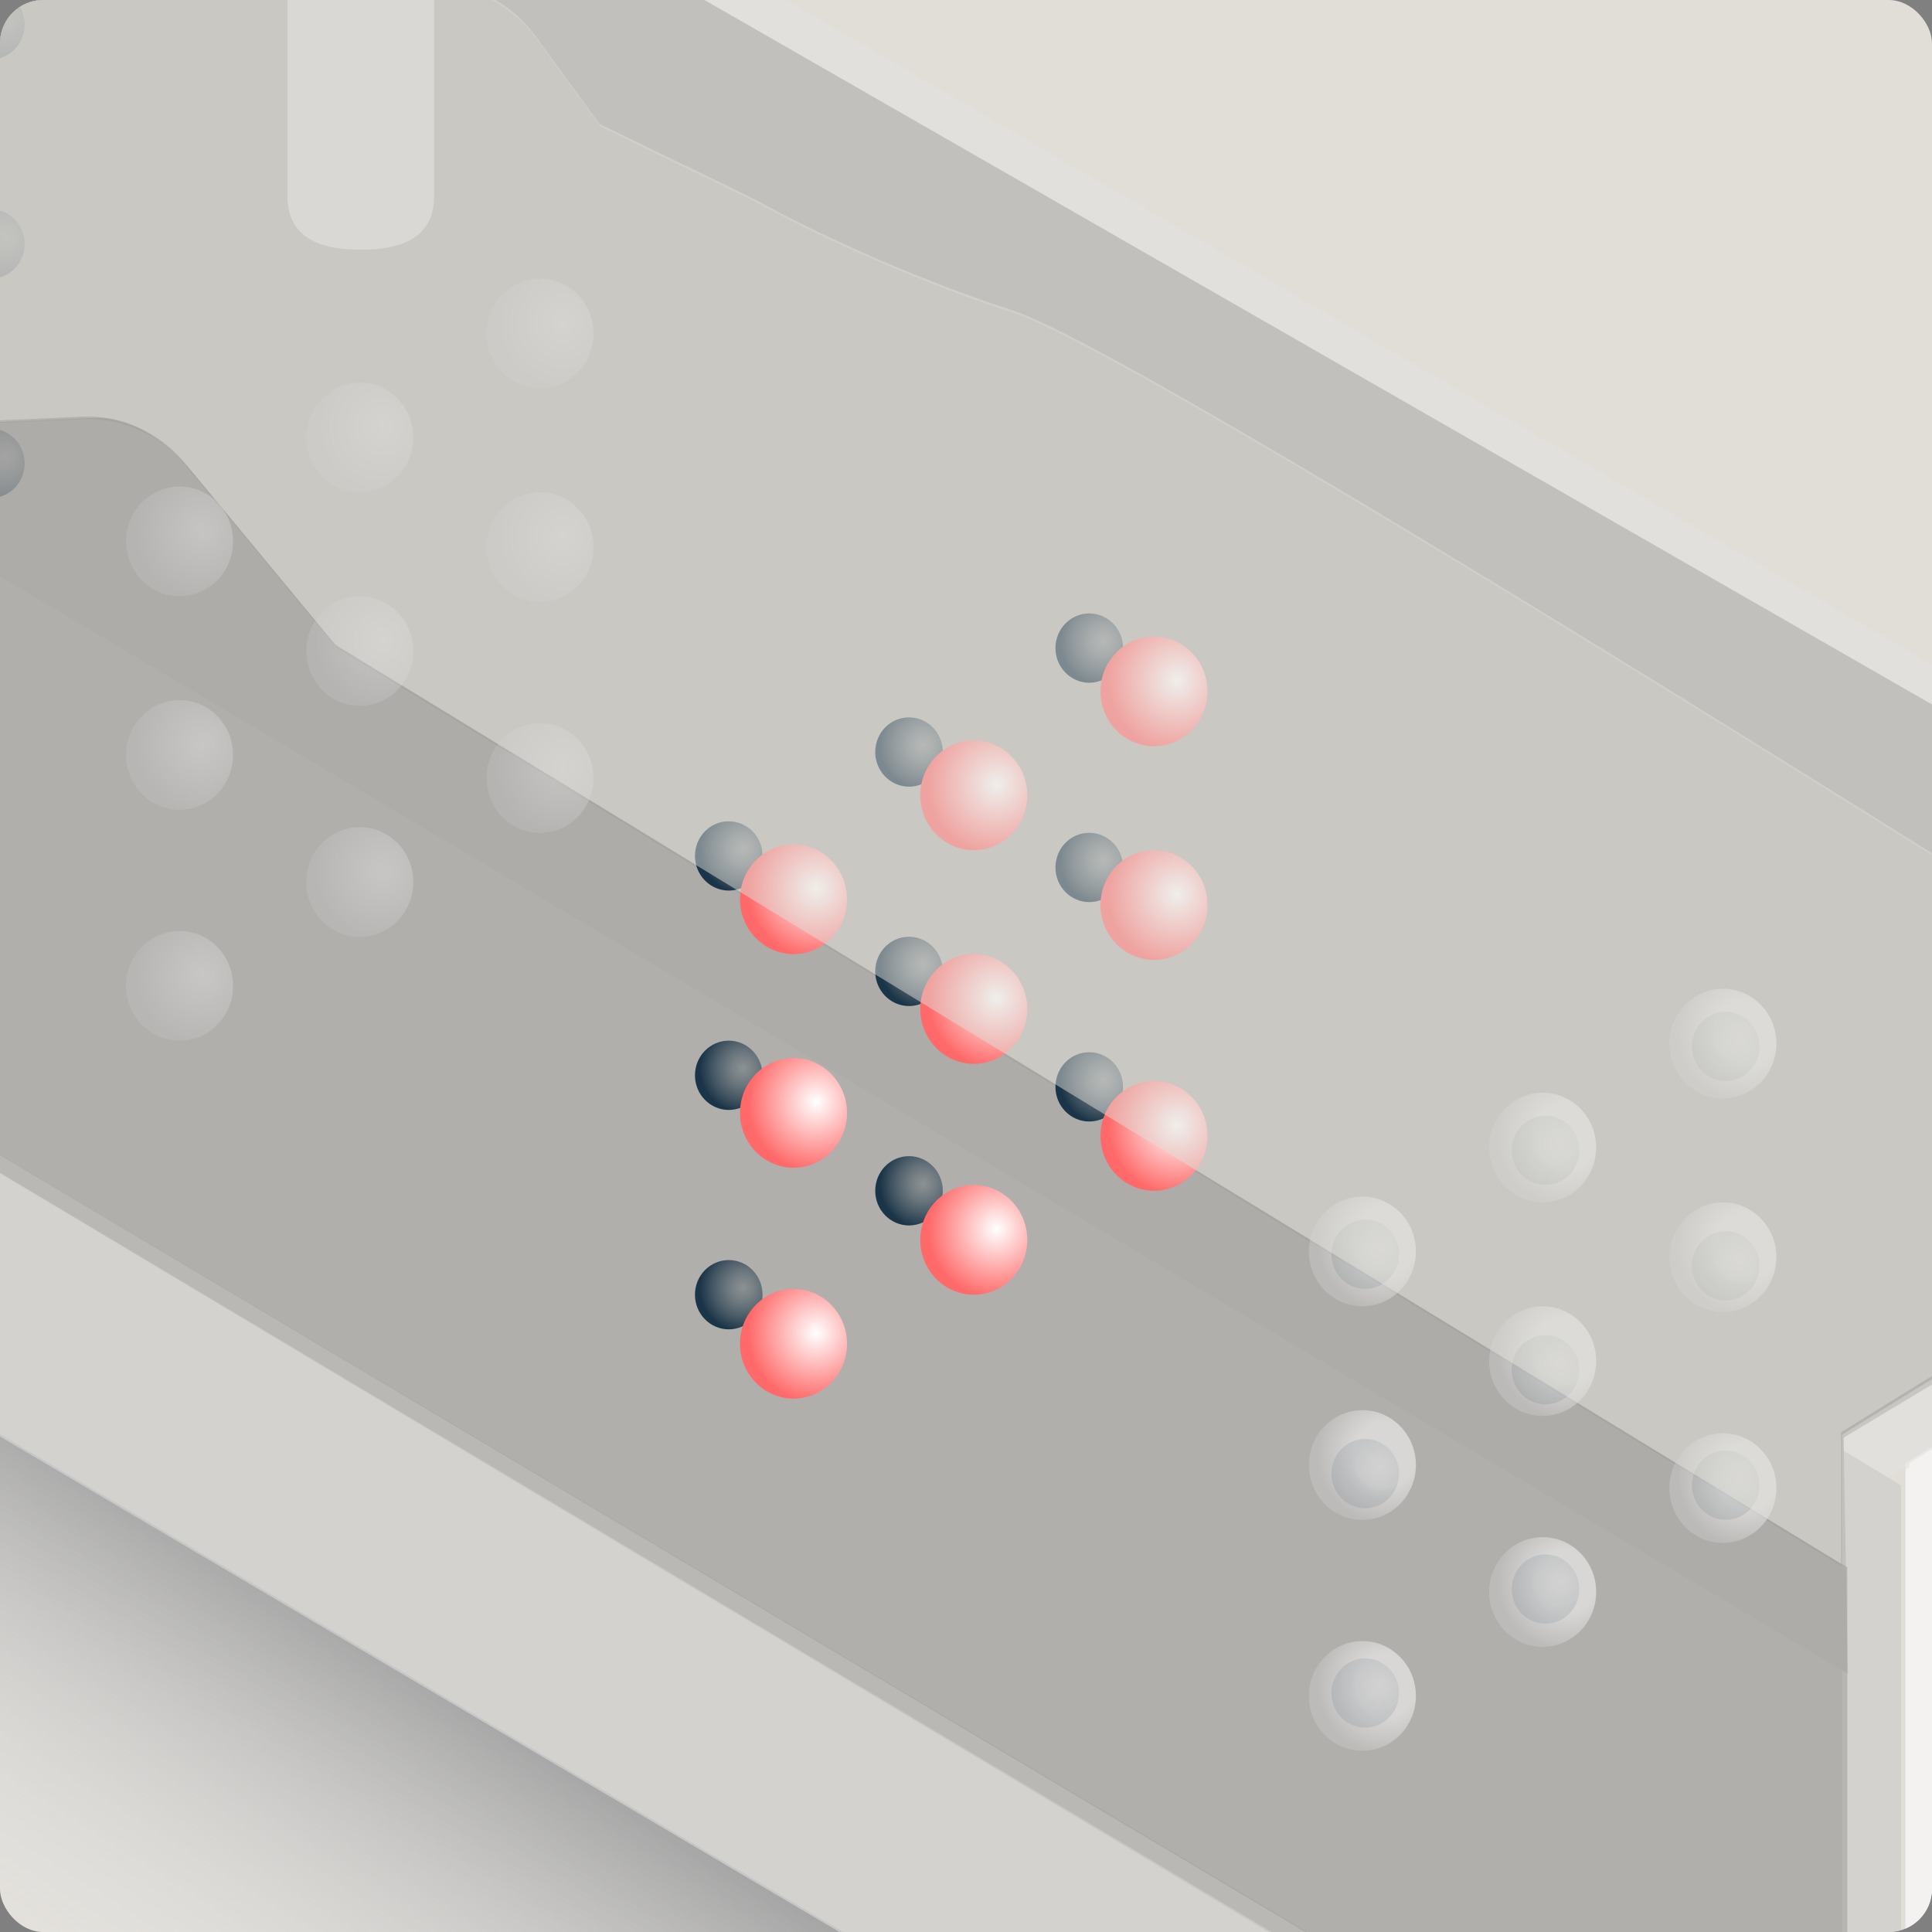 <?xml version="1.0" encoding="UTF-8"?> <svg xmlns="http://www.w3.org/2000/svg" width="357" height="357" viewBox="0 0 357 357" fill="none"><rect x="0" y="0" width="357" height="357" fill="#808080" stroke="none"/><g clip-path="url(#clip0_3_3457)"><rect width="357" height="357" rx="8" fill="#E1DED8"></rect><g style="mix-blend-mode:multiply"><path d="M-256.536 225.439L-160.904 168.857L352.097 472.773L258.843 531.659L-256.536 225.439Z" fill="url(#paint0_linear_3_3457)"></path></g><path d="M-162.288 -35.322L-40.046 -107.455L474.788 191.095L348.823 273.25L-162.288 -35.322Z" fill="#E2E2E2"></path><path d="M-162.287 -35.326L351.279 274.461V472.765L-162.287 169.685V-35.326Z" fill="#C7C7C7"></path><path d="M352.095 475.387L474.337 403.254V194.446L352.095 270.376V475.387Z" fill="#F2F2F2"></path><path d="M-150.943 126.525L340.444 420.419V265.795L-150.949 -31.453L-150.943 126.525Z" fill="#AFAFAF"></path><path d="M454.931 196.936L-38.132 -98.067L-150.948 -31.457L340.444 265.795L454.931 196.936Z" fill="#AFAFAF"></path><path d="M341.463 309.293L-37.657 84.129L-37.663 -96.316L461.702 190.252L340.645 264.863L341.463 309.293Z" fill="#A3A3A3"></path><path d="M-150.921 126.591L-148.438 125.122L341.87 416.608L341.87 420.8L-150.921 126.591Z" fill="#929292"></path><path d="M-83.875 29.72L-32.158 -0.879L-22.46 35.751L-83.875 29.72Z" fill="#5992C0"></path><path opacity="0.5" d="M-133.575 3.616L-77.006 37.268L-42.2 57.878L-31.328 59.128C-27.18 59.605 -23.335 61.536 -20.474 64.578L-11.103 74.545C-8.749 77.048 -5.42 78.399 -1.987 78.243L15.051 77.469C22.433 77.134 29.544 80.282 34.258 85.971L62.217 119.71L340.346 289.439V265.131L434.407 206.877C434.407 206.877 214.809 66.819 187.409 57.878C160.008 48.937 139.56 37.268 139.56 37.268L110.933 23.373L99.081 7.086C95.17 1.712 89.168 -1.738 82.586 -2.673C72.803 -4.063 58.926 -6.446 54.088 -9.317C46.317 -13.927 45.499 -23.566 38.956 -27.757C32.413 -31.948 21.371 -29.014 14.828 -33.205C11.856 -35.108 -5.62 -48.292 -9.71 -50.301C-13.8 -52.309 -37.469 -68.887 -37.469 -68.887L-148.297 -5.185L-133.575 3.616Z" fill="#6C6C6C"></path><g opacity="0.5"><path d="M341.343 416.604L-148.14 125.286L-148.14 -5.072L-78.1 36.282L-41.967 57.759L-30.808 59.016C-26.915 59.454 -22.563 62.018 -18.663 66.17L-12.692 72.526C-9.241 76.201 -5.356 78.238 -2.083 78.09L18.064 77.175C23.613 76.923 30.283 80.823 35.867 87.585L61.752 118.93L341.343 289.598L341.343 416.604Z" fill="#525252"></path></g><g opacity="0.5"><path d="M-161.55 -35.324L-39.309 -107.458L475.526 191.092L349.561 273.247L-161.55 -35.324Z" fill="#E1DED8"></path><path d="M-161.552 -35.329L352.014 274.458V472.762L-161.552 169.682V-35.329Z" fill="#E1DED8"></path><path d="M352.83 475.384L475.072 403.25V194.443L352.83 270.373V475.384Z" fill="#F3F2EF"></path><path d="M-150.206 126.518L341.182 420.412V265.788L-150.211 -31.461L-150.206 126.518Z" fill="#E1DED8"></path><path d="M455.669 196.929L-37.394 -98.075L-150.21 -31.465L341.182 265.788L455.669 196.929Z" fill="#E1DED8"></path><path d="M342.19 309.29L-36.93 84.126L-36.935 -96.319L462.43 190.249L341.372 264.859L342.19 309.29Z" fill="#E1DED8"></path><path d="M-150.187 126.583L-147.704 125.113L342.604 416.6L342.604 420.792L-150.187 126.583Z" fill="#E1DED8"></path><g opacity="0.5"><path d="M342.08 416.597L-147.403 125.279L-147.403 -5.079L-77.364 36.275L-41.231 57.752L-30.071 59.009C-26.178 59.448 -21.826 62.011 -17.926 66.163L-11.956 72.52C-8.504 76.194 -4.619 78.232 -1.346 78.083L18.801 77.168C24.35 76.916 31.019 80.816 36.603 87.578L62.488 118.923L342.08 289.592L342.08 416.597Z" fill="#E1DED8"></path></g><path opacity="0.5" d="M-132.838 3.614L-76.269 37.266L-41.463 57.876L-30.591 59.126C-26.443 59.603 -22.597 61.534 -19.737 64.576L-10.365 74.543C-8.012 77.046 -4.682 78.397 -1.25 78.241L15.789 77.467C23.17 77.132 30.281 80.28 34.996 85.969L62.954 119.708L341.083 289.437V265.129L435.144 206.875C435.144 206.875 215.546 66.817 188.146 57.876C160.746 48.935 140.298 37.266 140.298 37.266L111.67 23.371L99.818 7.085C95.907 1.71 89.905 -1.74 83.324 -2.675C73.541 -4.065 59.663 -6.448 54.825 -9.319C47.055 -13.929 46.237 -23.568 39.694 -27.759C33.15 -31.95 22.108 -29.016 15.565 -33.207C12.593 -35.11 -4.883 -48.294 -8.973 -50.303C-13.062 -52.311 -36.732 -68.889 -36.732 -68.889L-147.56 -5.187L-132.838 3.614Z" fill="#E1DED8"></path></g><ellipse cx="33.178" cy="100.03" rx="9.888" ry="10.134" fill="url(#paint1_radial_3_3457)" fill-opacity="0.3"></ellipse><ellipse cx="66.487" cy="80.83" rx="9.888" ry="10.134" fill="url(#paint2_radial_3_3457)" fill-opacity="0.3"></ellipse><ellipse cx="99.79" cy="61.625" rx="9.888" ry="10.134" fill="url(#paint3_radial_3_3457)" fill-opacity="0.3"></ellipse><ellipse cx="33.178" cy="139.499" rx="9.888" ry="10.134" fill="url(#paint4_radial_3_3457)" fill-opacity="0.3"></ellipse><ellipse cx="66.487" cy="120.299" rx="9.888" ry="10.134" fill="url(#paint5_radial_3_3457)" fill-opacity="0.3"></ellipse><ellipse cx="99.79" cy="101.093" rx="9.888" ry="10.134" fill="url(#paint6_radial_3_3457)" fill-opacity="0.3"></ellipse><ellipse cx="33.178" cy="182.172" rx="9.888" ry="10.134" fill="url(#paint7_radial_3_3457)" fill-opacity="0.3"></ellipse><ellipse cx="66.487" cy="162.972" rx="9.888" ry="10.134" fill="url(#paint8_radial_3_3457)" fill-opacity="0.3"></ellipse><ellipse cx="99.79" cy="143.766" rx="9.888" ry="10.134" fill="url(#paint9_radial_3_3457)" fill-opacity="0.3"></ellipse><ellipse cx="-1.69" cy="4.561" rx="6.245" ry="6.401" fill="url(#paint10_radial_3_3457)" fill-opacity="0.3"></ellipse><ellipse cx="-1.69" cy="45.087" rx="6.245" ry="6.401" fill="url(#paint11_radial_3_3457)" fill-opacity="0.3"></ellipse><ellipse cx="-1.69" cy="85.622" rx="6.245" ry="6.401" fill="url(#paint12_radial_3_3457)" fill-opacity="0.3"></ellipse><ellipse cx="251.748" cy="231.239" rx="9.888" ry="10.134" fill="url(#paint13_radial_3_3457)" fill-opacity="0.5"></ellipse><ellipse cx="285.058" cy="212.04" rx="9.888" ry="10.134" fill="url(#paint14_radial_3_3457)" fill-opacity="0.5"></ellipse><ellipse cx="318.361" cy="192.834" rx="9.888" ry="10.134" fill="url(#paint15_radial_3_3457)" fill-opacity="0.5"></ellipse><ellipse cx="251.748" cy="270.711" rx="9.888" ry="10.134" fill="url(#paint16_radial_3_3457)" fill-opacity="0.5"></ellipse><ellipse cx="285.058" cy="251.511" rx="9.888" ry="10.134" fill="url(#paint17_radial_3_3457)" fill-opacity="0.5"></ellipse><ellipse cx="318.361" cy="232.306" rx="9.888" ry="10.134" fill="url(#paint18_radial_3_3457)" fill-opacity="0.5"></ellipse><ellipse cx="251.748" cy="313.376" rx="9.888" ry="10.134" fill="url(#paint19_radial_3_3457)" fill-opacity="0.5"></ellipse><ellipse cx="285.058" cy="294.171" rx="9.888" ry="10.134" fill="url(#paint20_radial_3_3457)" fill-opacity="0.5"></ellipse><ellipse cx="318.361" cy="274.971" rx="9.888" ry="10.134" fill="url(#paint21_radial_3_3457)" fill-opacity="0.5"></ellipse><ellipse cx="252.272" cy="231.76" rx="6.245" ry="6.401" fill="url(#paint22_radial_3_3457)" fill-opacity="0.1"></ellipse><ellipse cx="285.582" cy="212.56" rx="6.245" ry="6.401" fill="url(#paint23_radial_3_3457)" fill-opacity="0.1"></ellipse><ellipse cx="318.885" cy="193.355" rx="6.245" ry="6.401" fill="url(#paint24_radial_3_3457)" fill-opacity="0.1"></ellipse><ellipse cx="252.272" cy="272.295" rx="6.245" ry="6.401" fill="url(#paint25_radial_3_3457)" fill-opacity="0.1"></ellipse><ellipse cx="285.578" cy="253.102" rx="6.245" ry="6.401" fill="url(#paint26_radial_3_3457)" fill-opacity="0.1"></ellipse><ellipse cx="318.885" cy="233.897" rx="6.245" ry="6.401" fill="url(#paint27_radial_3_3457)" fill-opacity="0.1"></ellipse><ellipse cx="252.272" cy="312.839" rx="6.245" ry="6.401" fill="url(#paint28_radial_3_3457)" fill-opacity="0.1"></ellipse><ellipse cx="285.582" cy="293.634" rx="6.245" ry="6.401" fill="url(#paint29_radial_3_3457)" fill-opacity="0.1"></ellipse><ellipse cx="318.885" cy="274.434" rx="6.245" ry="6.401" fill="url(#paint30_radial_3_3457)" fill-opacity="0.1"></ellipse><ellipse cx="134.661" cy="158.16" rx="6.245" ry="6.401" fill="url(#paint31_radial_3_3457)"></ellipse><ellipse cx="167.97" cy="138.96" rx="6.245" ry="6.401" fill="url(#paint32_radial_3_3457)"></ellipse><ellipse cx="201.273" cy="119.755" rx="6.245" ry="6.401" fill="url(#paint33_radial_3_3457)"></ellipse><ellipse cx="134.661" cy="198.697" rx="6.245" ry="6.401" fill="url(#paint34_radial_3_3457)"></ellipse><ellipse cx="167.97" cy="179.497" rx="6.245" ry="6.401" fill="url(#paint35_radial_3_3457)"></ellipse><ellipse cx="201.273" cy="160.292" rx="6.245" ry="6.401" fill="url(#paint36_radial_3_3457)"></ellipse><ellipse cx="134.661" cy="239.239" rx="6.245" ry="6.401" fill="url(#paint37_radial_3_3457)"></ellipse><ellipse cx="167.97" cy="220.039" rx="6.245" ry="6.401" fill="url(#paint38_radial_3_3457)"></ellipse><ellipse cx="201.273" cy="200.834" rx="6.245" ry="6.401" fill="url(#paint39_radial_3_3457)"></ellipse><ellipse cx="146.626" cy="166.163" rx="9.888" ry="10.134" fill="url(#paint40_radial_3_3457)"></ellipse><ellipse cx="179.936" cy="146.963" rx="9.888" ry="10.134" fill="url(#paint41_radial_3_3457)"></ellipse><ellipse cx="213.239" cy="127.758" rx="9.888" ry="10.134" fill="url(#paint42_radial_3_3457)"></ellipse><ellipse cx="146.626" cy="205.64" rx="9.888" ry="10.134" fill="url(#paint43_radial_3_3457)"></ellipse><ellipse cx="179.936" cy="186.44" rx="9.888" ry="10.134" fill="url(#paint44_radial_3_3457)"></ellipse><ellipse cx="213.239" cy="167.235" rx="9.888" ry="10.134" fill="url(#paint45_radial_3_3457)"></ellipse><ellipse cx="146.626" cy="248.305" rx="9.888" ry="10.134" fill="url(#paint46_radial_3_3457)"></ellipse><ellipse cx="179.936" cy="229.105" rx="9.888" ry="10.134" fill="url(#paint47_radial_3_3457)"></ellipse><ellipse cx="213.239" cy="209.9" rx="9.888" ry="10.134" fill="url(#paint48_radial_3_3457)"></ellipse><path opacity="0.5" d="M-133.723 3.147L-77.154 36.798L-42.348 57.408L-31.476 58.658C-27.328 59.135 -23.483 61.066 -20.622 64.108L-11.251 74.075C-8.897 76.579 -5.568 77.929 -2.135 77.773L14.903 76.999C22.285 76.664 29.396 79.812 34.111 85.501L62.069 119.24L340.198 288.969V264.661L434.259 206.407C434.259 206.407 214.661 66.349 187.261 57.408C159.86 48.468 139.412 36.798 139.412 36.798L110.785 22.903L98.933 6.617C95.022 1.242 89.02 -2.208 82.438 -3.143C72.655 -4.533 58.778 -6.916 53.94 -9.786C46.169 -14.396 45.352 -24.036 38.808 -28.227C32.265 -32.418 21.223 -29.484 14.68 -33.675C11.708 -35.578 -5.768 -48.762 -9.858 -50.771C-13.948 -52.779 -37.617 -69.357 -37.617 -69.357L-148.445 -5.654L-133.723 3.147Z" fill="#E1DED8"></path><g opacity="0.3"><path fill-rule="evenodd" clip-rule="evenodd" d="M72.374 -128.865C68.303 -135.298 59.914 -137.13 53.638 -132.958L-266.232 63.393C-284.368 76.999 -266.232 97.267 -251.489 86.689L68.382 -109.662C74.658 -113.835 76.446 -122.432 72.374 -128.865Z" fill="white"></path><path fill-rule="evenodd" clip-rule="evenodd" d="M64.161 -134.653C77.938 -132.529 80.215 -116.599 80.215 -104.369V36.282C80.215 43.95 74.15 46.152 66.668 46.152C59.187 46.152 53.122 43.95 53.122 36.282V-104.369C53.122 -107.191 51.727 -109.822 49.417 -111.358L64.161 -134.653Z" fill="white"></path></g></g><defs><linearGradient id="paint0_linear_3_3457" x1="12.361" y1="263.282" x2="-43.775" y2="351.97" gradientUnits="userSpaceOnUse"><stop stop-color="#A1A1A1"></stop><stop offset="1" stop-color="white" stop-opacity="0"></stop></linearGradient><radialGradient id="paint1_radial_3_3457" cx="0" cy="0" r="1" gradientUnits="userSpaceOnUse" gradientTransform="translate(37.38 98.003) rotate(109.063) scale(12.867 12.622)"><stop stop-color="white"></stop><stop offset="1" stop-color="#C7C7C7"></stop></radialGradient><radialGradient id="paint2_radial_3_3457" cx="0" cy="0" r="1" gradientUnits="userSpaceOnUse" gradientTransform="translate(70.689 78.803) rotate(109.063) scale(12.867 12.622)"><stop stop-color="white"></stop><stop offset="1" stop-color="#C7C7C7"></stop></radialGradient><radialGradient id="paint3_radial_3_3457" cx="0" cy="0" r="1" gradientUnits="userSpaceOnUse" gradientTransform="translate(103.993 59.598) rotate(109.063) scale(12.867 12.622)"><stop stop-color="white"></stop><stop offset="1" stop-color="#C7C7C7"></stop></radialGradient><radialGradient id="paint4_radial_3_3457" cx="0" cy="0" r="1" gradientUnits="userSpaceOnUse" gradientTransform="translate(37.38 137.472) rotate(109.063) scale(12.867 12.622)"><stop stop-color="white"></stop><stop offset="1" stop-color="#C7C7C7"></stop></radialGradient><radialGradient id="paint5_radial_3_3457" cx="0" cy="0" r="1" gradientUnits="userSpaceOnUse" gradientTransform="translate(70.689 118.272) rotate(109.063) scale(12.867 12.622)"><stop stop-color="white"></stop><stop offset="1" stop-color="#C7C7C7"></stop></radialGradient><radialGradient id="paint6_radial_3_3457" cx="0" cy="0" r="1" gradientUnits="userSpaceOnUse" gradientTransform="translate(103.993 99.066) rotate(109.063) scale(12.867 12.622)"><stop stop-color="white"></stop><stop offset="1" stop-color="#C7C7C7"></stop></radialGradient><radialGradient id="paint7_radial_3_3457" cx="0" cy="0" r="1" gradientUnits="userSpaceOnUse" gradientTransform="translate(37.38 180.145) rotate(109.063) scale(12.867 12.622)"><stop stop-color="white"></stop><stop offset="1" stop-color="#C7C7C7"></stop></radialGradient><radialGradient id="paint8_radial_3_3457" cx="0" cy="0" r="1" gradientUnits="userSpaceOnUse" gradientTransform="translate(70.689 160.945) rotate(109.063) scale(12.867 12.622)"><stop stop-color="white"></stop><stop offset="1" stop-color="#C7C7C7"></stop></radialGradient><radialGradient id="paint9_radial_3_3457" cx="0" cy="0" r="1" gradientUnits="userSpaceOnUse" gradientTransform="translate(103.993 141.74) rotate(109.063) scale(12.867 12.622)"><stop stop-color="white"></stop><stop offset="1" stop-color="#C7C7C7"></stop></radialGradient><radialGradient id="paint10_radial_3_3457" cx="0" cy="0" r="1" gradientUnits="userSpaceOnUse" gradientTransform="translate(0.965 3.281) rotate(109.063) scale(8.126 7.972)"><stop stop-color="#67747B" stop-opacity="0.5"></stop><stop offset="1" stop-color="#1B3548"></stop></radialGradient><radialGradient id="paint11_radial_3_3457" cx="0" cy="0" r="1" gradientUnits="userSpaceOnUse" gradientTransform="translate(0.965 43.807) rotate(109.063) scale(8.126 7.972)"><stop stop-color="#67747B" stop-opacity="0.5"></stop><stop offset="1" stop-color="#1B3548"></stop></radialGradient><radialGradient id="paint12_radial_3_3457" cx="0" cy="0" r="1" gradientUnits="userSpaceOnUse" gradientTransform="translate(0.965 84.342) rotate(109.063) scale(8.126 7.972)"><stop stop-color="#67747B" stop-opacity="0.5"></stop><stop offset="1" stop-color="#1B3548"></stop></radialGradient><radialGradient id="paint13_radial_3_3457" cx="0" cy="0" r="1" gradientUnits="userSpaceOnUse" gradientTransform="translate(255.951 229.213) rotate(109.063) scale(12.867 12.622)"><stop offset="0.47" stop-color="white"></stop><stop offset="1" stop-color="#C7C7C7"></stop></radialGradient><radialGradient id="paint14_radial_3_3457" cx="0" cy="0" r="1" gradientUnits="userSpaceOnUse" gradientTransform="translate(289.26 210.013) rotate(109.063) scale(12.867 12.622)"><stop offset="0.47" stop-color="white"></stop><stop offset="1" stop-color="#C7C7C7"></stop></radialGradient><radialGradient id="paint15_radial_3_3457" cx="0" cy="0" r="1" gradientUnits="userSpaceOnUse" gradientTransform="translate(322.564 190.807) rotate(109.063) scale(12.867 12.622)"><stop offset="0.47" stop-color="white"></stop><stop offset="1" stop-color="#C7C7C7"></stop></radialGradient><radialGradient id="paint16_radial_3_3457" cx="0" cy="0" r="1" gradientUnits="userSpaceOnUse" gradientTransform="translate(255.951 268.684) rotate(109.063) scale(12.867 12.622)"><stop offset="0.47" stop-color="white"></stop><stop offset="1" stop-color="#C7C7C7"></stop></radialGradient><radialGradient id="paint17_radial_3_3457" cx="0" cy="0" r="1" gradientUnits="userSpaceOnUse" gradientTransform="translate(289.26 249.484) rotate(109.063) scale(12.867 12.622)"><stop offset="0.47" stop-color="white"></stop><stop offset="1" stop-color="#C7C7C7"></stop></radialGradient><radialGradient id="paint18_radial_3_3457" cx="0" cy="0" r="1" gradientUnits="userSpaceOnUse" gradientTransform="translate(322.564 230.279) rotate(109.063) scale(12.867 12.622)"><stop offset="0.47" stop-color="white"></stop><stop offset="1" stop-color="#C7C7C7"></stop></radialGradient><radialGradient id="paint19_radial_3_3457" cx="0" cy="0" r="1" gradientUnits="userSpaceOnUse" gradientTransform="translate(255.951 311.349) rotate(109.063) scale(12.867 12.622)"><stop offset="0.47" stop-color="white"></stop><stop offset="1" stop-color="#C7C7C7"></stop></radialGradient><radialGradient id="paint20_radial_3_3457" cx="0" cy="0" r="1" gradientUnits="userSpaceOnUse" gradientTransform="translate(289.26 292.144) rotate(109.063) scale(12.867 12.622)"><stop offset="0.47" stop-color="white"></stop><stop offset="1" stop-color="#C7C7C7"></stop></radialGradient><radialGradient id="paint21_radial_3_3457" cx="0" cy="0" r="1" gradientUnits="userSpaceOnUse" gradientTransform="translate(322.564 272.944) rotate(109.063) scale(12.867 12.622)"><stop offset="0.47" stop-color="white"></stop><stop offset="1" stop-color="#C7C7C7"></stop></radialGradient><radialGradient id="paint22_radial_3_3457" cx="0" cy="0" r="1" gradientUnits="userSpaceOnUse" gradientTransform="translate(254.927 230.48) rotate(109.063) scale(8.126 7.972)"><stop stop-color="#67747B" stop-opacity="0.5"></stop><stop offset="0.64" stop-color="#1B3548"></stop></radialGradient><radialGradient id="paint23_radial_3_3457" cx="0" cy="0" r="1" gradientUnits="userSpaceOnUse" gradientTransform="translate(288.236 211.28) rotate(109.063) scale(8.126 7.972)"><stop stop-color="#67747B" stop-opacity="0.5"></stop><stop offset="0.64" stop-color="#1B3548"></stop></radialGradient><radialGradient id="paint24_radial_3_3457" cx="0" cy="0" r="1" gradientUnits="userSpaceOnUse" gradientTransform="translate(321.539 192.075) rotate(109.063) scale(8.126 7.972)"><stop stop-color="#67747B" stop-opacity="0.5"></stop><stop offset="0.64" stop-color="#1B3548"></stop></radialGradient><radialGradient id="paint25_radial_3_3457" cx="0" cy="0" r="1" gradientUnits="userSpaceOnUse" gradientTransform="translate(254.927 271.015) rotate(109.063) scale(8.126 7.972)"><stop stop-color="#67747B" stop-opacity="0.5"></stop><stop offset="0.64" stop-color="#1B3548"></stop></radialGradient><radialGradient id="paint26_radial_3_3457" cx="0" cy="0" r="1" gradientUnits="userSpaceOnUse" gradientTransform="translate(288.232 251.822) rotate(109.063) scale(8.126 7.972)"><stop stop-color="#67747B" stop-opacity="0.5"></stop><stop offset="0.64" stop-color="#1B3548"></stop></radialGradient><radialGradient id="paint27_radial_3_3457" cx="0" cy="0" r="1" gradientUnits="userSpaceOnUse" gradientTransform="translate(321.539 232.617) rotate(109.063) scale(8.126 7.972)"><stop stop-color="#67747B" stop-opacity="0.5"></stop><stop offset="0.64" stop-color="#1B3548"></stop></radialGradient><radialGradient id="paint28_radial_3_3457" cx="0" cy="0" r="1" gradientUnits="userSpaceOnUse" gradientTransform="translate(254.927 311.559) rotate(109.063) scale(8.126 7.972)"><stop stop-color="#67747B" stop-opacity="0.5"></stop><stop offset="0.64" stop-color="#1B3548"></stop></radialGradient><radialGradient id="paint29_radial_3_3457" cx="0" cy="0" r="1" gradientUnits="userSpaceOnUse" gradientTransform="translate(288.236 292.354) rotate(109.063) scale(8.126 7.972)"><stop stop-color="#67747B" stop-opacity="0.5"></stop><stop offset="0.64" stop-color="#1B3548"></stop></radialGradient><radialGradient id="paint30_radial_3_3457" cx="0" cy="0" r="1" gradientUnits="userSpaceOnUse" gradientTransform="translate(321.539 273.154) rotate(109.063) scale(8.126 7.972)"><stop stop-color="#67747B" stop-opacity="0.5"></stop><stop offset="0.64" stop-color="#1B3548"></stop></radialGradient><radialGradient id="paint31_radial_3_3457" cx="0" cy="0" r="1" gradientUnits="userSpaceOnUse" gradientTransform="translate(137.315 156.88) rotate(109.063) scale(8.126 7.972)"><stop stop-color="#67747B" stop-opacity="0.5"></stop><stop offset="1" stop-color="#1B3548"></stop></radialGradient><radialGradient id="paint32_radial_3_3457" cx="0" cy="0" r="1" gradientUnits="userSpaceOnUse" gradientTransform="translate(170.624 137.68) rotate(109.063) scale(8.126 7.972)"><stop stop-color="#67747B" stop-opacity="0.5"></stop><stop offset="1" stop-color="#1B3548"></stop></radialGradient><radialGradient id="paint33_radial_3_3457" cx="0" cy="0" r="1" gradientUnits="userSpaceOnUse" gradientTransform="translate(203.928 118.475) rotate(109.063) scale(8.126 7.972)"><stop stop-color="#67747B" stop-opacity="0.5"></stop><stop offset="1" stop-color="#1B3548"></stop></radialGradient><radialGradient id="paint34_radial_3_3457" cx="0" cy="0" r="1" gradientUnits="userSpaceOnUse" gradientTransform="translate(137.315 197.417) rotate(109.063) scale(8.126 7.972)"><stop stop-color="#67747B" stop-opacity="0.5"></stop><stop offset="1" stop-color="#1B3548"></stop></radialGradient><radialGradient id="paint35_radial_3_3457" cx="0" cy="0" r="1" gradientUnits="userSpaceOnUse" gradientTransform="translate(170.624 178.217) rotate(109.063) scale(8.126 7.972)"><stop stop-color="#67747B" stop-opacity="0.5"></stop><stop offset="1" stop-color="#1B3548"></stop></radialGradient><radialGradient id="paint36_radial_3_3457" cx="0" cy="0" r="1" gradientUnits="userSpaceOnUse" gradientTransform="translate(203.928 159.012) rotate(109.063) scale(8.126 7.972)"><stop stop-color="#67747B" stop-opacity="0.5"></stop><stop offset="1" stop-color="#1B3548"></stop></radialGradient><radialGradient id="paint37_radial_3_3457" cx="0" cy="0" r="1" gradientUnits="userSpaceOnUse" gradientTransform="translate(137.315 237.959) rotate(109.063) scale(8.126 7.972)"><stop stop-color="#67747B" stop-opacity="0.5"></stop><stop offset="1" stop-color="#1B3548"></stop></radialGradient><radialGradient id="paint38_radial_3_3457" cx="0" cy="0" r="1" gradientUnits="userSpaceOnUse" gradientTransform="translate(170.624 218.759) rotate(109.063) scale(8.126 7.972)"><stop stop-color="#67747B" stop-opacity="0.5"></stop><stop offset="1" stop-color="#1B3548"></stop></radialGradient><radialGradient id="paint39_radial_3_3457" cx="0" cy="0" r="1" gradientUnits="userSpaceOnUse" gradientTransform="translate(203.928 199.554) rotate(109.063) scale(8.126 7.972)"><stop stop-color="#67747B" stop-opacity="0.5"></stop><stop offset="1" stop-color="#1B3548"></stop></radialGradient><radialGradient id="paint40_radial_3_3457" cx="0" cy="0" r="1" gradientUnits="userSpaceOnUse" gradientTransform="translate(150.829 164.137) rotate(109.063) scale(12.867 12.622)"><stop stop-color="white"></stop><stop offset="1" stop-color="#FF6969"></stop></radialGradient><radialGradient id="paint41_radial_3_3457" cx="0" cy="0" r="1" gradientUnits="userSpaceOnUse" gradientTransform="translate(184.138 144.937) rotate(109.063) scale(12.867 12.622)"><stop stop-color="white"></stop><stop offset="1" stop-color="#FF6969"></stop></radialGradient><radialGradient id="paint42_radial_3_3457" cx="0" cy="0" r="1" gradientUnits="userSpaceOnUse" gradientTransform="translate(217.441 125.731) rotate(109.063) scale(12.867 12.622)"><stop stop-color="white"></stop><stop offset="1" stop-color="#FF6969"></stop></radialGradient><radialGradient id="paint43_radial_3_3457" cx="0" cy="0" r="1" gradientUnits="userSpaceOnUse" gradientTransform="translate(150.829 203.613) rotate(109.063) scale(12.867 12.622)"><stop stop-color="white"></stop><stop offset="1" stop-color="#FF6969"></stop></radialGradient><radialGradient id="paint44_radial_3_3457" cx="0" cy="0" r="1" gradientUnits="userSpaceOnUse" gradientTransform="translate(184.138 184.413) rotate(109.063) scale(12.867 12.622)"><stop stop-color="white"></stop><stop offset="1" stop-color="#FF6969"></stop></radialGradient><radialGradient id="paint45_radial_3_3457" cx="0" cy="0" r="1" gradientUnits="userSpaceOnUse" gradientTransform="translate(217.441 165.208) rotate(109.063) scale(12.867 12.622)"><stop stop-color="white"></stop><stop offset="1" stop-color="#FF6969"></stop></radialGradient><radialGradient id="paint46_radial_3_3457" cx="0" cy="0" r="1" gradientUnits="userSpaceOnUse" gradientTransform="translate(150.829 246.278) rotate(109.063) scale(12.867 12.622)"><stop stop-color="white"></stop><stop offset="1" stop-color="#FF6969"></stop></radialGradient><radialGradient id="paint47_radial_3_3457" cx="0" cy="0" r="1" gradientUnits="userSpaceOnUse" gradientTransform="translate(184.138 227.078) rotate(109.063) scale(12.867 12.622)"><stop stop-color="white"></stop><stop offset="1" stop-color="#FF6969"></stop></radialGradient><radialGradient id="paint48_radial_3_3457" cx="0" cy="0" r="1" gradientUnits="userSpaceOnUse" gradientTransform="translate(217.441 207.873) rotate(109.063) scale(12.867 12.622)"><stop stop-color="white"></stop><stop offset="1" stop-color="#FF6969"></stop></radialGradient><clipPath id="clip0_3_3457"><rect width="357" height="357" rx="8" fill="white"></rect></clipPath></defs></svg> 